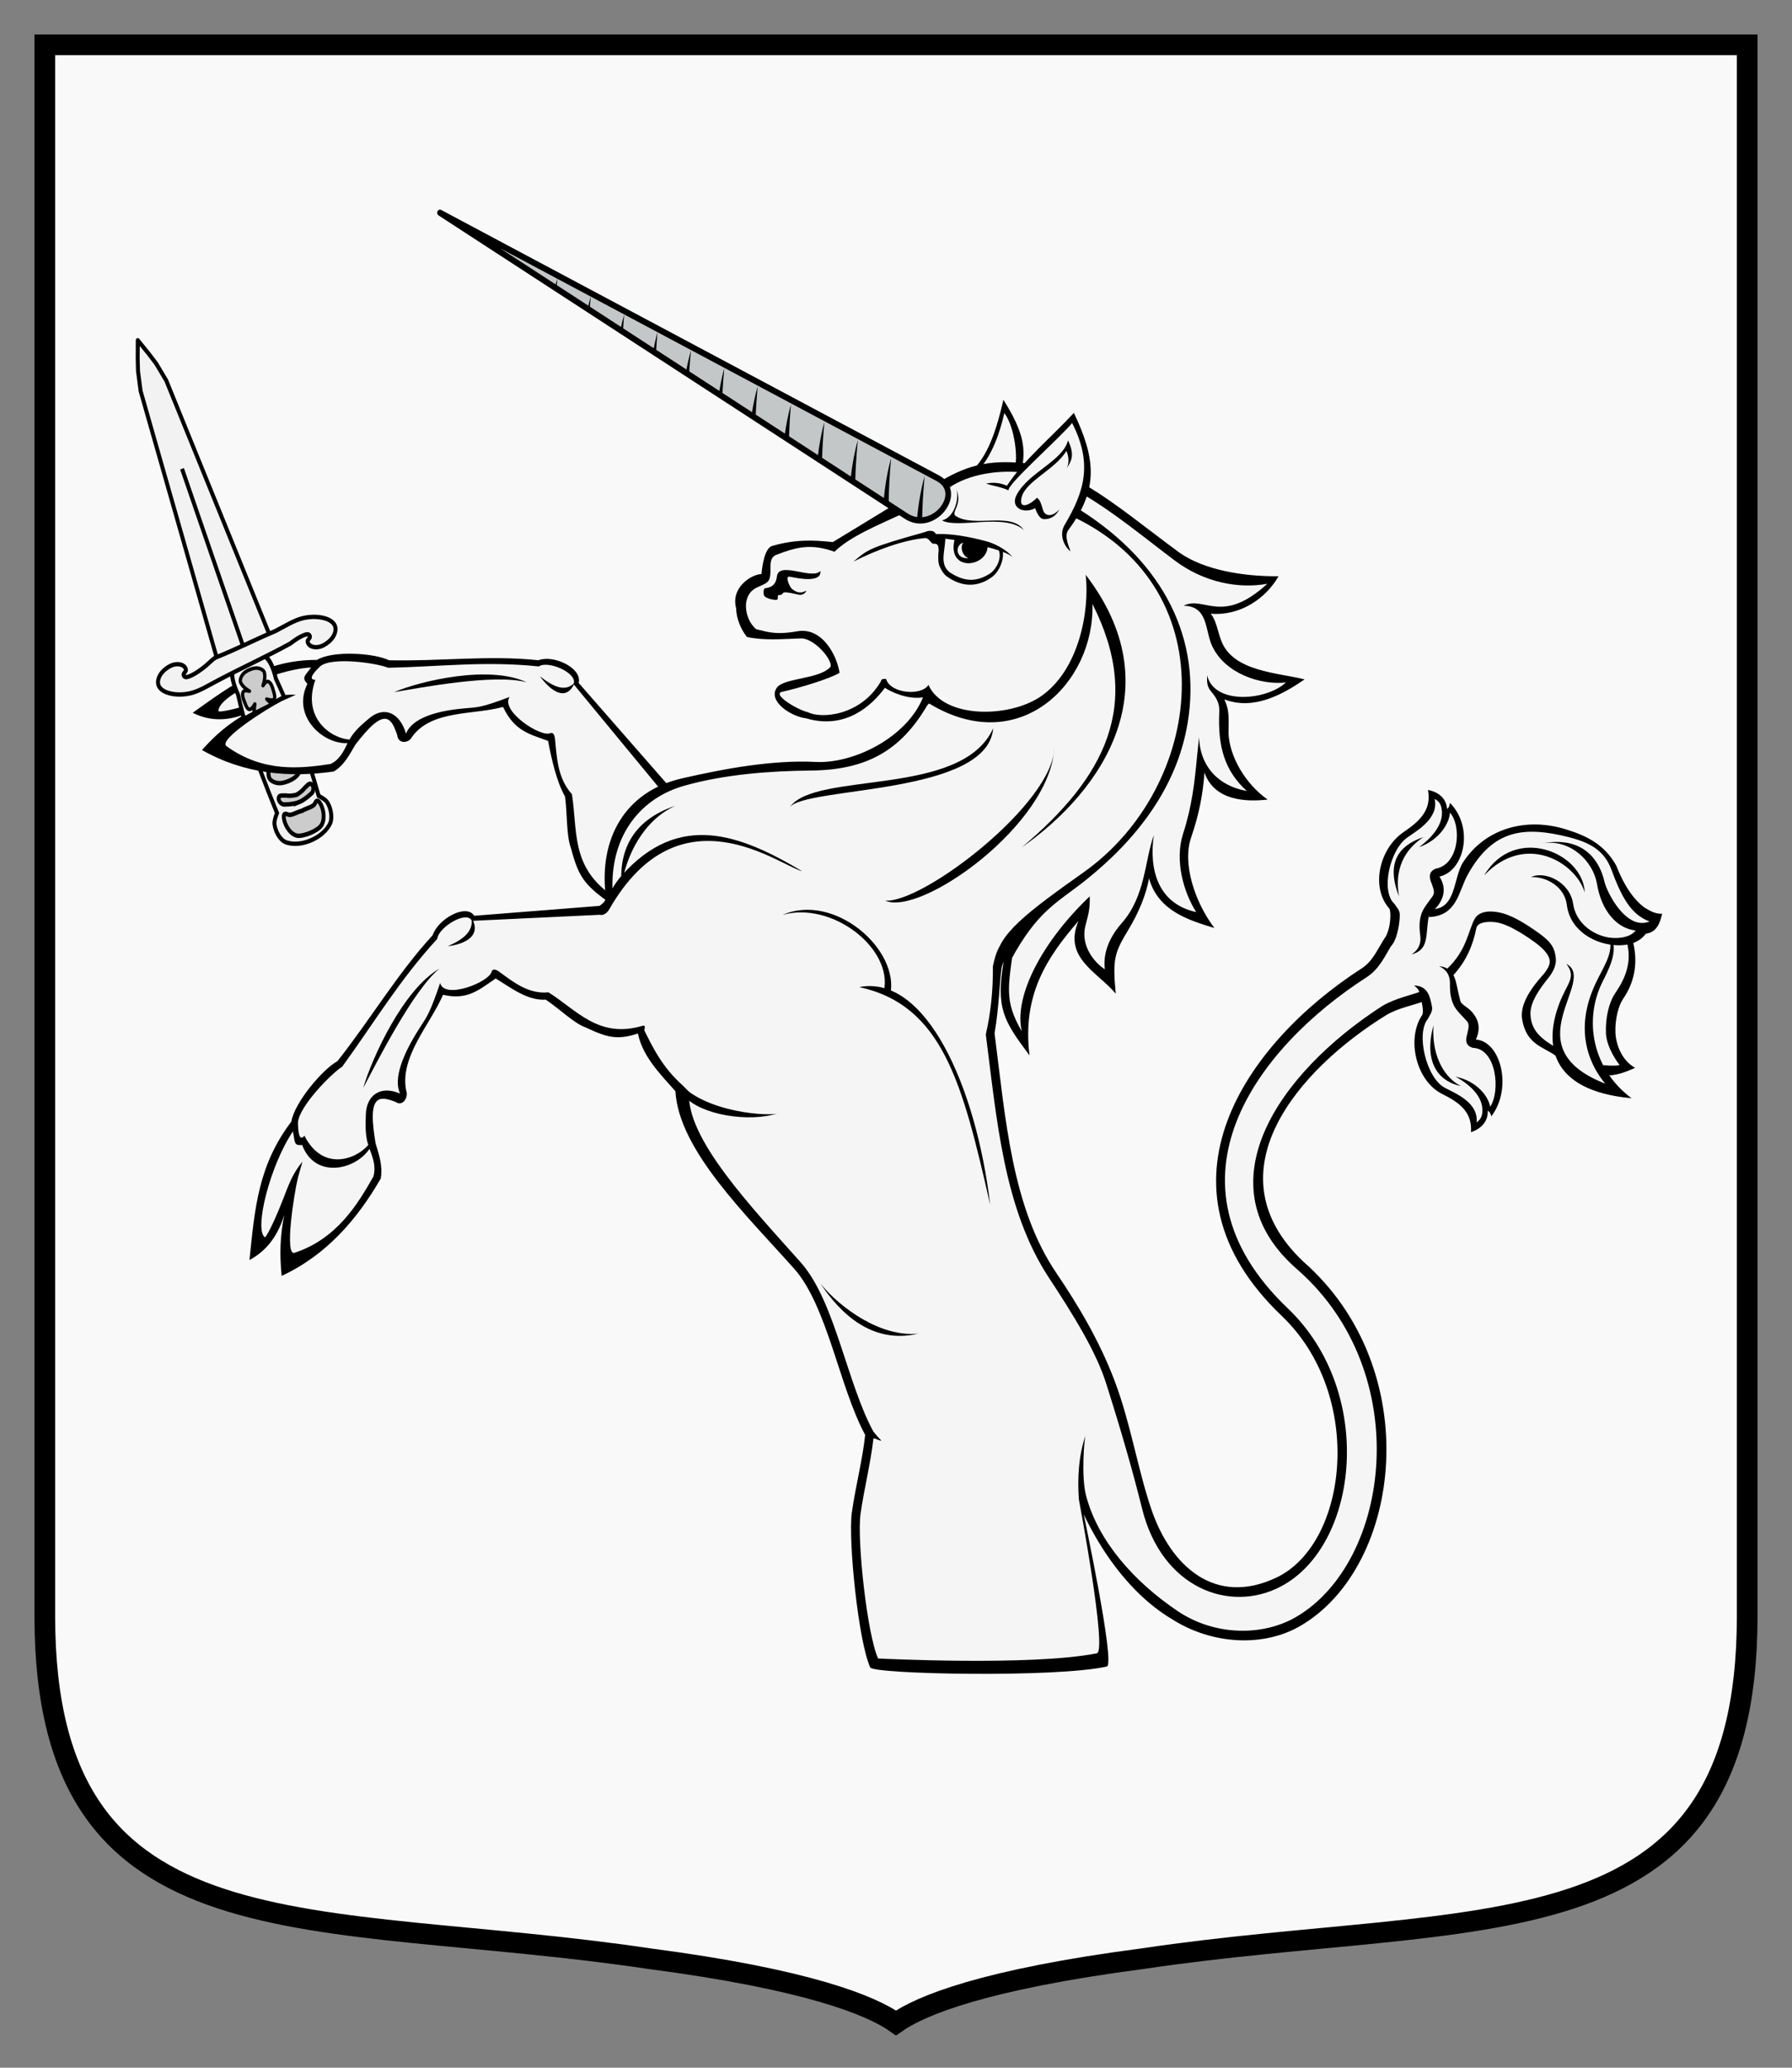 <?xml version="1.0" encoding="UTF-8" standalone="no"?>
<!-- Created with Inkscape (http://www.inkscape.org/) -->

<svg
   xmlns:dc="http://purl.org/dc/elements/1.1/"
   xmlns:cc="http://creativecommons.org/ns#"
   xmlns:rdf="http://www.w3.org/1999/02/22-rdf-syntax-ns#"
   xmlns:svg="http://www.w3.org/2000/svg"
   xmlns="http://www.w3.org/2000/svg"
   xmlns:sodipodi="http://sodipodi.sourceforge.net/DTD/sodipodi-0.dtd"
   xmlns:inkscape="http://www.inkscape.org/namespaces/inkscape"
   version="1.1"
   width="260"
   height="300"
   id="svg2"
   inkscape:version="0.91 r13725"
   sodipodi:docname="Ajtay címer, 1647.svg">
  <rect width="100%" height="100%" fill="#808080" stroke="none"/>
  <sodipodi:namedview
     pagecolor="#ffffff"
     bordercolor="#666666"
     borderopacity="1"
     objecttolerance="10"
     gridtolerance="10"
     guidetolerance="10"
     inkscape:pageopacity="0"
     inkscape:pageshadow="2"
     inkscape:window-width="1366"
     inkscape:window-height="689"
     id="namedview10"
     showgrid="false"
     inkscape:zoom="1.0560198"
     inkscape:cx="14.552955"
     inkscape:cy="156.77411"
     inkscape:window-x="-9"
     inkscape:window-y="-9"
     inkscape:window-maximized="1"
     inkscape:current-layer="svg2" />
  <defs
     id="defs4" />
  <g
     transform="matrix(0.353,0,0,0.353,538.144,278.022)"
     id="g4458"
     style="fill:#f2f2f2;fill-opacity:1" />
  <path
     inkscape:connector-curvature="0"
     style="fill:#f9f9f9;fill-opacity:1;stroke:none"
     id="path3015"
     d="m 253.5,6.5 0,228.108 c -0.08,50.152 -38.942,42.306 -87.676,49.565 C 142.758,287.191 133.6,290.967 130,293.5 126.4,290.967 117.242,287.191 94.176,284.173 45.442,276.914 6.58,284.76 6.5,234.608 l 0,-228.108 247,0 z" />
  <path
     inkscape:connector-curvature="0"
     style="fill:none;stroke:#000000;stroke-width:3;stroke-miterlimit:4;stroke-dasharray:none"
     id="path6129"
     d="m 253.5,6.5 0,228.108 c -0.08,50.152 -38.942,42.306 -87.676,49.565 C 142.758,287.191 133.6,290.967 130,293.5 126.4,290.967 117.242,287.191 94.176,284.173 45.442,276.914 6.58,284.76 6.5,234.608 l 0,-228.108 247,0 z" />
  <g
     id="g4573"
     transform="matrix(1,0,0,1.093,-374.974,-57.018)">
    <path
       d="m 417.397,156.847 c -0.515,0.194 -1.088,0.336 -1.64,0.242 -0.382,-0.066 -0.801,-0.228 -1.053,-0.543 -0.146,-0.183 -0.168,-0.449 -0.189,-0.682 -0.031,-0.353 0.029,-0.706 0.098,-1.049 0.053,-0.264 0.241,-0.766 0.241,-0.766 0,0 -0.54,0.801 -0.93,0.724 -0.632,-0.125 -0.887,-1.049 -1.097,-1.688 -0.15,-0.457 -0.394,-1.096 -0.083,-1.432 0.316,-0.342 1.394,0.04 1.394,0.04 0,0 -0.53,-0.476 -0.797,-0.712 -0.063,-0.056 -0.135,-0.107 -0.209,-0.155 -0.24,-0.095 -0.525,-0.221 -0.628,-0.465 -0.012,-0.028 -0.019,-0.058 -0.027,-0.086 -0.013,-0.026 -0.028,-0.053 -0.037,-0.082 -0.083,-0.249 0.044,-0.527 0.161,-0.755 0.025,-0.088 0.047,-0.175 0.058,-0.262 0.044,-0.353 0.127,-1.06 0.127,-1.06 0,0 -0.557,0.996 -1.02,0.947 -0.456,-0.048 -0.696,-0.688 -0.886,-1.13 -0.265,-0.618 -0.686,-1.48 -0.294,-1.99 0.242,-0.314 1.178,-0.068 1.178,-0.068 0,0 -0.474,-0.254 -0.689,-0.417 -0.279,-0.212 -0.558,-0.438 -0.768,-0.723 -0.139,-0.189 -0.299,-0.403 -0.31,-0.636 -0.019,-0.402 0.188,-0.8 0.431,-1.1 0.352,-0.434 0.876,-0.704 1.392,-0.898 0.515,-0.194 1.088,-0.336 1.64,-0.241 0.382,0.066 0.801,0.228 1.053,0.543 0.146,0.183 0.168,0.449 0.188,0.682 0.031,0.353 -0.029,0.706 -0.098,1.049 -0.053,0.264 -0.241,0.766 -0.241,0.766 0,0 0.537,-0.8 0.927,-0.723 0.632,0.125 0.887,1.049 1.097,1.688 0.15,0.457 0.394,1.096 0.083,1.432 -0.316,0.342 -1.394,-0.04 -1.394,-0.04 0,0 0.533,0.475 0.8,0.711 0.066,0.058 0.14,0.109 0.217,0.159 0.239,0.095 0.516,0.221 0.618,0.463 0.012,0.028 0.019,0.057 0.027,0.086 0.013,0.026 0.028,0.053 0.037,0.082 0.084,0.252 -0.044,0.533 -0.161,0.762 -0.024,0.085 -0.044,0.171 -0.055,0.254 -0.044,0.353 -0.13,1.061 -0.13,1.061 0,0 0.557,-0.996 1.02,-0.947 0.456,0.048 0.696,0.688 0.886,1.13 0.266,0.618 0.686,1.48 0.294,1.99 -0.242,0.314 -1.175,0.067 -1.175,0.067 0,0 0.474,0.254 0.689,0.417 0.279,0.212 0.558,0.438 0.768,0.723 0.139,0.189 0.299,0.403 0.31,0.636 0.019,0.403 -0.188,0.8 -0.431,1.1 -0.352,0.434 -0.876,0.704 -1.392,0.898 z"
       id="path128-9"
       inkscape:connector-curvature="0"
       style="fill:#cccccc;stroke:#000000;stroke-width:0.574;stroke-linejoin:round;stroke-miterlimit:4;stroke-dasharray:none" />
    <path
       inkscape:connector-curvature="0"
       id="path116-1"
       d="m 417.4,164.155 c -0.516,-0.046 -1.085,-0.148 -1.492,-0.501 -0.594,-0.515 -1.014,-1.329 -1.109,-2.118 -0.061,-0.504 0.371,-1.448 0.371,-1.448 0,0 -2.309,-5.131 -3.249,-7.778 -0.939,-2.645 -1.759,-5.334 -2.435,-8.056 -0.676,-1.37 -1.169,-2.736 -0.554,-3.904 0.333,-0.633 0.992,-1.056 1.744,-1.263 7.2e-4,-3.3e-4 9.3e-4,-9.5e-4 0.003,-8.3e-4 0.702,-0.339 1.476,-0.455 2.146,-0.199 1.236,0.473 1.77,1.822 2.17,3.297 1.294,2.489 2.458,5.05 3.504,7.654 1.047,2.607 2.713,7.979 2.713,7.979 0,0 0.95,0.425 1.239,0.844 0.451,0.655 0.675,1.542 0.57,2.32 -0.072,0.532 -0.432,0.985 -0.789,1.357 -0.613,0.64 -1.407,1.101 -2.228,1.41 -0.82,0.308 -1.721,0.483 -2.605,0.406 z"
       style="fill:#f2f2f2;stroke:#000000;stroke-width:0.574;stroke-miterlimit:4;stroke-dasharray:none" />
    <g
       transform="matrix(0.074,0.072,0.066,-0.074,357.572,113.488)"
       id="g130-2"
       style="fill:#cccccc;stroke:#000000;stroke-width:5.686;stroke-linecap:round;stroke-miterlimit:4;stroke-dasharray:none">
      <path
         style="fill:#cccccc;stroke-width:5.686;stroke-miterlimit:4;stroke-dasharray:none"
         d="m 730.51,99.84 c -1.141,-2.296 -2.866,-4.376 -4.362,-6.454 -1.78,-2.472 -3.799,-4.744 -5.916,-6.871 -1.509,-1.516 -2.909,-3.451 -4.779,-4.156 -2.382,-0.898 -5.16,-0.889 -7.188,0.276 -1.327,0.762 -2.758,2.248 -2.616,4.01 0.201,2.507 2.922,4.268 4.646,6.139 1.747,1.896 3.956,3.219 5.733,5.079 2.116,2.214 4.095,4.617 5.839,7.188 0.135,0.199 0.263,0.403 0.389,0.609 0.087,0.225 0.172,0.451 0.248,0.679 0.984,2.947 1.691,5.978 2.165,9 0.398,2.542 0.108,5.1 0.553,7.64 0.44,2.506 0.186,5.737 2.056,7.42 1.316,1.184 3.366,0.949 4.777,0.358 2.157,-0.904 3.852,-3.105 4.585,-5.543 0.575,-1.914 -0.112,-4.202 -0.4,-6.321 -0.404,-2.973 -0.984,-5.958 -1.866,-8.873 -0.893,-2.951 -1.586,-6.169 -3.242,-8.751 -0.177,-0.486 -0.39,-0.969 -0.622,-1.436 z"
         id="path132-9"
         inkscape:connector-curvature="0" />
      <path
         style="fill:#cccccc;stroke-width:5.686;stroke-miterlimit:4;stroke-dasharray:none"
         d="m 763.93,73.76 c -1.923,-2.76 -4.088,-5.593 -6.903,-7.277 -2.856,-1.709 -6.243,-2.417 -9.43,-2.452 -4.99,-0.055 -9.827,1.104 -14.354,3.52 -2.962,1.58 -6.449,4.153 -6.944,6.399 -0.703,3.192 4.667,3.655 6.502,5.992 3.614,4.601 5.289,10.531 8.559,15.398 0.15,0.223 0.384,0.385 0.503,0.626 0.119,0.241 0.106,0.526 0.192,0.78 1.881,5.554 5.576,10.486 7.04,16.15 0.742,2.877 -2.152,7.425 0.812,8.805 2.085,0.971 6.247,-0.236 9.301,-1.63 4.668,-2.13 8.526,-5.269 11.513,-9.267 1.908,-2.553 3.402,-5.674 3.778,-8.981 0.371,-3.26 -0.565,-6.7 -1.59,-9.903 -2.054,-6.417 -5.125,-12.63 -8.976,-18.16 z"
         id="path134-3"
         inkscape:connector-curvature="0" />
    </g>
    <path
       d="m 416.808,155.854 c -0.515,0.194 -1.088,0.336 -1.64,0.242 -0.382,-0.066 -0.801,-0.228 -1.053,-0.543 -0.146,-0.183 -0.168,-0.449 -0.189,-0.682 -0.031,-0.353 0.029,-0.706 0.098,-1.049 0.053,-0.264 0.241,-0.766 0.241,-0.766 0,0 -0.54,0.801 -0.93,0.724 -0.632,-0.125 -0.887,-1.049 -1.097,-1.688 -0.15,-0.457 -0.394,-1.096 -0.083,-1.432 0.316,-0.342 1.394,0.04 1.394,0.04 0,0 -0.53,-0.476 -0.797,-0.712 -0.063,-0.056 -0.135,-0.107 -0.209,-0.155 -0.24,-0.095 -0.525,-0.221 -0.628,-0.465 -0.012,-0.028 -0.019,-0.058 -0.027,-0.086 -0.013,-0.026 -0.028,-0.053 -0.037,-0.082 -0.083,-0.249 0.044,-0.527 0.161,-0.755 0.025,-0.088 0.047,-0.175 0.058,-0.262 0.044,-0.353 0.127,-1.06 0.127,-1.06 0,0 -0.557,0.996 -1.02,0.947 -0.456,-0.048 -0.696,-0.688 -0.886,-1.13 -0.265,-0.618 -0.686,-1.48 -0.294,-1.99 0.242,-0.314 1.178,-0.068 1.178,-0.068 0,0 -0.474,-0.254 -0.689,-0.417 -0.279,-0.212 -0.558,-0.438 -0.768,-0.723 -0.139,-0.189 -0.299,-0.403 -0.31,-0.636 -0.019,-0.402 0.188,-0.8 0.431,-1.1 0.352,-0.434 0.876,-0.704 1.392,-0.898 0.515,-0.194 1.088,-0.336 1.64,-0.241 0.382,0.066 0.801,0.228 1.053,0.543 0.146,0.183 0.168,0.449 0.188,0.682 0.031,0.353 -0.029,0.706 -0.098,1.049 -0.053,0.264 -0.241,0.766 -0.241,0.766 0,0 0.537,-0.8 0.927,-0.723 0.632,0.125 0.887,1.049 1.097,1.688 0.15,0.457 0.394,1.096 0.083,1.432 -0.316,0.342 -1.394,-0.04 -1.394,-0.04 0,0 0.533,0.475 0.8,0.711 0.066,0.058 0.14,0.109 0.217,0.159 0.239,0.095 0.516,0.221 0.618,0.463 0.012,0.028 0.019,0.057 0.027,0.086 0.013,0.026 0.028,0.053 0.037,0.082 0.084,0.252 -0.044,0.533 -0.161,0.762 -0.024,0.085 -0.044,0.171 -0.055,0.254 -0.044,0.353 -0.13,1.061 -0.13,1.061 0,0 0.557,-0.996 1.02,-0.947 0.456,0.048 0.696,0.688 0.886,1.13 0.266,0.618 0.686,1.48 0.294,1.99 -0.242,0.314 -1.175,0.067 -1.175,0.067 0,0 0.474,0.254 0.689,0.417 0.279,0.212 0.558,0.438 0.768,0.723 0.139,0.189 0.299,0.403 0.31,0.636 0.019,0.403 -0.188,0.8 -0.431,1.1 -0.352,0.434 -0.876,0.704 -1.392,0.898 z"
       id="path128-9-9"
       inkscape:connector-curvature="0"
       style="fill:#cccccc;stroke:#000000;stroke-width:0.574;stroke-linejoin:round;stroke-miterlimit:4;stroke-dasharray:none" />
    <g
       transform="matrix(1.056,0,0,1.056,-10.288,54.415)"
       id="g3455">
      <path
         style="fill:#f5f5f5"
         inkscape:connector-curvature="0"
         id="path1466"
         d="m 436.786,30.848 50.788,30.232 c 0.253,0.15 0.338,0.475 0.188,0.729 -0.047,0.082 -0.119,0.15 -0.201,0.195 l -8.056,4.473 c -0.096,0.053 -0.206,0.077 -0.315,0.065 -2.649,-0.265 -5.005,-0.368 -8.133,0.451 -0.092,0.024 -0.212,0.134 -0.35,0.34 -0.138,0.207 -0.27,0.489 -0.373,0.824 -0.207,0.673 -0.317,1.488 -0.359,1.938 -0.025,0.271 -0.249,0.478 -0.521,0.482 -0.487,0.011 -1.496,0.381 -2.189,1.026 -0.694,0.645 -1.109,1.454 -0.781,2.558 0.014,0.049 0.021,0.1 0.022,0.151 0.013,1.14 0.648,2.386 1.265,3.128 2.274,0.406 4.668,0.208 7.067,0.135 1.31,-0.039 2.556,0.876 3.464,1.815 0.453,0.47 0.811,0.955 1.024,1.419 0.106,0.233 0.174,0.461 0.169,0.724 -0.004,0.247 -0.15,0.545 -0.391,0.713 -1.036,0.872 -2.656,1.168 -4.138,1.456 -0.751,0.146 -1.477,0.274 -2.029,0.444 -0.552,0.17 -0.898,0.403 -0.993,0.536 -0.206,0.292 -0.207,0.478 -0.095,0.762 0.112,0.284 0.392,0.637 0.797,0.954 0.811,0.634 2.081,1.134 2.991,1.235 0.028,0.006 0.054,0.016 0.08,0.026 0.567,0.153 1.094,0.235 1.619,0.29 l 3.032,-0.173 c 2.606,-0.622 4.482,-2.381 5.625,-3.796 0.167,-0.209 0.463,-0.263 0.693,-0.124 0.686,0.428 2.982,1.425 4.881,1.157 0.112,-0.021 0.229,-0.004 0.331,0.046 0.246,0.137 0.344,0.443 0.222,0.697 -1.162,2.653 -3.626,4.806 -6.457,6.283 -2.831,1.478 -6.016,2.269 -8.776,2.142 l -11.199,0.764 c -2.41,0.366 -4.778,0.826 -7.06,1.306 -0.734,0.154 -1.425,0.323 -2.067,0.547 -0.189,0.072 -0.406,0.03 -0.554,-0.111 l -12.059,-12.603 c -0.143,-0.137 -0.197,-0.346 -0.14,-0.535 0.058,-0.202 0.052,-0.36 -0.069,-0.584 -0.121,-0.226 -0.351,-0.493 -0.666,-0.725 -0.633,-0.465 -1.604,-0.856 -2.512,-0.981 -0.608,-0.084 -1.177,-0.032 -1.616,0.111 -0.069,0.018 -0.14,0.021 -0.21,0.011 -6.749,-0.654 -13.548,0.148 -20.492,-0.01 -0.069,-0.002 -0.135,-0.018 -0.198,-0.046 -0.877,-0.393 -2.81,-0.72 -4.707,-0.762 -1.899,-0.042 -3.816,0.223 -4.691,0.715 -0.078,0.047 -0.166,0.075 -0.258,0.078 -6.58,-0.017 -10.841,2.702 -15.871,5.99 2.068,0.652 4.069,0.427 6,-0.32 0.274,-0.122 0.593,0.003 0.714,0.276 0.121,0.273 -0.003,0.593 -0.276,0.714 -2.081,1.07 -3.726,2.347 -5.387,3.97 5.537,2.653 11.264,3.075 16.933,2.357 1.244,-0.708 1.964,-2.032 2.703,-3.176 0.013,-0.023 0.031,-0.045 0.049,-0.066 0.88,-1.024 1.733,-1.964 2.595,-2.624 0.547,-0.419 1.024,-0.677 1.498,-0.766 0.473,-0.089 0.945,0.042 1.29,0.283 0.688,0.484 0.974,1.294 1.275,2.073 0.014,0.049 0.021,0.1 0.022,0.151 0.018,0.19 0.067,0.242 0.122,0.289 0.054,0.046 0.141,0.093 0.262,0.095 0.241,0.004 0.548,-0.191 0.637,-0.366 0.017,-0.031 0.038,-0.06 0.062,-0.087 1.475,-1.87 3.743,-2.567 6.078,-2.962 2.334,-0.394 4.798,-0.49 6.725,-0.984 0.239,-0.059 0.487,0.055 0.6,0.273 0.755,1.44 1.551,2.194 2.49,2.732 0.938,0.537 2.047,0.841 3.386,1.289 0.174,0.062 0.306,0.208 0.346,0.39 0.482,2.377 1.229,5.168 2.27,6.836 0.042,0.059 0.073,0.127 0.089,0.198 0.339,2.459 0.209,4.967 0.757,6.357 l 0.005,0.037 c 0.958,3.233 1.478,4.152 4.514,6.187 0.204,0.134 0.289,0.393 0.208,0.623 -0.168,0.467 -0.537,0.771 -0.988,1.073 -0.078,0.048 -0.166,0.073 -0.257,0.076 l -17.21,1.239 c -0.196,0.019 -0.388,-0.068 -0.497,-0.231 -0.118,-0.172 -0.255,-0.259 -0.508,-0.308 -0.253,-0.049 -0.588,-0.045 -0.973,0.053 -0.768,0.194 -1.696,0.701 -2.371,1.322 -0.455,0.417 -0.769,0.844 -0.939,1.277 -0.022,0.069 -0.059,0.134 -0.106,0.189 -4.803,4.786 -8.524,10.564 -13.07,15.816 -0.044,0.049 -0.094,0.09 -0.153,0.12 -0.862,0.425 -2.355,1.687 -3.596,3.121 -1.242,1.434 -2.254,3.086 -2.434,4.075 -0.016,0.092 -0.056,0.177 -0.116,0.249 -4.208,5.067 -4.856,10.055 -5.528,16.033 1.844,-1.178 2.987,-2.847 3.644,-4.818 0.097,-0.277 0.401,-0.422 0.677,-0.324 0.252,0.088 0.401,0.349 0.347,0.61 -0.501,2.288 -0.576,4.375 -0.386,6.683 5.565,-2.574 9.534,-6.719 12.589,-11.537 0.251,-1.415 -0.295,-2.821 -0.705,-4.119 -0.005,-0.025 -0.008,-0.049 -0.009,-0.075 -0.228,-1.327 -0.423,-2.557 -0.383,-3.648 0.025,-0.689 0.109,-1.224 0.342,-1.646 0.233,-0.423 0.639,-0.717 1.045,-0.831 0.812,-0.225 1.621,0.077 2.414,0.341 0.043,0.014 0.085,0.034 0.124,0.058 0.159,0.107 0.249,0.119 0.322,0.106 0.072,-0.012 0.131,-0.058 0.209,-0.148 0.157,-0.182 0.238,-0.535 0.16,-0.715 -0.013,-0.03 -0.025,-0.059 -0.033,-0.091 -0.502,-2.328 0.404,-4.547 1.587,-6.597 1.183,-2.051 2.672,-3.981 3.518,-5.781 0.102,-0.224 0.346,-0.347 0.59,-0.3 1.591,0.335 2.663,0.187 3.675,-0.195 1.012,-0.383 1.972,-1.021 3.17,-1.77 0.164,-0.112 0.379,-0.121 0.552,-0.025 2.168,1.212 4.333,2.742 6.58,2.607 0.11,-0.011 0.221,0.013 0.317,0.069 2.108,1.302 3.94,2.979 5.366,3.445 l 0.02,0.015 c 2.856,1.218 4.008,1.551 6.848,0.706 0.28,-0.085 0.579,0.073 0.664,0.354 0.004,0.014 0.008,0.028 0.012,0.041 0.603,2.746 3.015,4.928 5.003,7.014 0.089,0.091 0.141,0.216 0.148,0.344 0.186,2.972 1.911,6.175 4.368,9.38 2.373,3.097 5.426,6.178 8.361,9.114 l 0.422,0.591 c 1.076,1.077 2.186,2.183 3.176,3.203 1.571,1.617 2.416,4.093 3.474,6.769 l 0.858,0.399 4.695,11.891 0.939,1.895 -0.942,4.637 -1.288,8.618 -0.538,2.159 c 0.175,1.51 2.938,11.884 3.676,13.349 0.032,0.05 9.785,0.586 18.609,0.291 4.485,-0.15 9.503,0.115 11.955,-1.22 2.242,-1.22 -2.107,-17.54 -2.107,-17.54 1.404,3.637 7.391,9.519 12.3,12.574 5.466,3.126 12.045,3.463 17.099,0.769 1.379,-0.735 2.632,-1.776 3.793,-2.819 l 4.984,-6.56 c 5.101,-10.747 3.982,-26.382 -8.096,-36.061 -12.878,-11.178 -0.73,-24.139 11.486,-31.016 1.552,-0.813 3.299,-1.127 4.769,-1.59 0.07,0.289 0.134,0.572 0.165,0.82 0.056,0.441 -0.026,0.772 -0.004,0.73 -2.293,3.006 -0.913,8.376 2.675,10 2.478,1.123 4.151,2.344 3.96,4.813 1.351,-0.411 2.374,-1.309 2.315,-2.697 0.267,0.12 0.398,0.376 0.488,0.696 2.941,-3.551 1.3,-9.413 -2.137,-9.641 0.74,-1.452 0.305,-2.516 -0.39,-3.321 -0.665,-0.77 -1.572,-1.01 -1.734,-1.543 -0.408,-1.337 -0.52,-2.462 -0.974,-3.248 1.867,-1.868 2.743,-3.893 3.187,-5.921 0.167,-0.76 1.818,-0.909 2.97,-0.682 1.152,0.227 2.801,0.995 5.043,2.478 1.536,1.016 1.993,1.767 2.057,2.28 0.065,0.513 -0.25,1.066 -0.834,1.721 -1.481,1.495 -3.323,3.702 -2.955,5.692 0.581,3.16 2.814,3.424 4.575,4.566 1.001,2.67 3.996,4.819 10.456,5.358 -1.242,-0.851 -2.253,-1.83 -3.05,-2.877 1.277,-0.084 2.284,-0.433 3.526,-0.942 -1.78,-0.902 -2.614,-2.841 -2.695,-4.449 -0.064,-1.629 0.399,-3.364 1.062,-4.252 1.472,-1.969 2.078,-4.32 1.391,-7.008 0.686,-0.238 1.282,-0.628 1.723,-1.166 1.49,-0.164 1.947,-1.345 2.233,-2.49 -1.017,0.028 -1.741,-0.407 -2.489,-0.832 -1.097,-0.752 -2.545,-2.264 -3.812,-5.237 -0.631,-1.043 -1.38,-1.84 -2.22,-2.468 -1.4,-1.049 -3.041,-1.631 -4.717,-2.103 -5.468,-1.544 -11.055,-0.103 -14.097,4.161 -1.305,1.828 -0.952,5.572 -3.888,5.874 0.229,-0.208 0.452,-0.449 0.655,-0.753 0.587,-0.886 0.894,-1.972 -0.025,-3.319 3.382,-0.659 4.817,-6.113 1.451,-9.266 -0.049,0.329 -0.136,0.596 -0.386,0.75 -0.116,-1.384 -1.253,-2.145 -2.648,-2.381 0.501,2.427 -0.991,3.84 -3.308,5.266 -3.354,2.066 -4.617,6.997 -1.962,9.69 -0.027,-0.038 0.108,0.267 0.109,0.713 8.4e-4,0.445 -0.036,1.009 -0.153,1.521 -0.117,0.514 -0.316,0.972 -0.481,1.246 -0.047,0.08 -0.059,0.119 -0.091,0.166 l -0.02,-0.015 c -1.075,1.54 -1.662,2.953 -3.215,3.868 -15.682,9.241 -29.799,27.24 -10.98,43.652 7.705,6.72 9.43,17.469 6.539,25.02 -0.921,3.549 -2.891,5.492 -5.127,7.132 -0.621,0.438 -1.284,0.807 -1.984,1.108 -8.428,3.643 -15.12,-1.564 -17.777,-8.673 -1.858,-4.973 -2.883,-10.875 -5.046,-16.111 -2.196,-5.314 -5.222,-9.823 -8.052,-13.657 -4.953,-6.71 -6.505,-14.877 -7.702,-23.615 l -0.028,-0.922 c -0.262,-1.908 -0.527,-3.814 -0.795,-5.717 -0.012,-0.057 -0.014,-0.115 -0.007,-0.171 0.609,-3.262 0.674,-6.229 0.961,-8.193 l 0.015,-0.02 c 0.104,-0.469 0.222,-0.659 0.304,-0.91 0.072,-0.286 0.364,-0.462 0.653,-0.388 0.286,0.073 0.46,0.364 0.387,0.65 -0.52,2.883 -0.527,4.615 -0.002,6.166 0.398,1.182 1.259,2.409 2.393,3.86 -0.319,-6.741 2.853,-11.232 6.945,-15.558 0.201,-0.214 0.539,-0.224 0.751,-0.023 0.163,0.154 0.211,0.396 0.121,0.601 -0.503,1.077 -0.56,1.933 -0.399,2.673 0.16,0.741 0.573,1.411 1.158,2.051 0.9,0.991 2.128,1.919 3.27,2.938 -0.106,-1.43 -0.133,-2.548 0.087,-3.47 0.285,-1.202 0.894,-2.192 1.878,-3.686 1.282,-1.953 2.33,-4.187 2.709,-6.173 0.033,-0.293 0.296,-0.502 0.589,-0.469 0.224,0.026 0.407,0.188 0.459,0.405 0.591,1.93 1.865,3.128 3.452,4.006 1.155,0.641 2.451,1.069 3.735,1.449 -2.269,-3.292 -3.606,-7.469 -2.408,-10.639 1.107,-2.936 1.563,-5.444 1.758,-8.007 -0.029,-0.292 0.184,-0.555 0.477,-0.584 0.272,-0.027 0.52,0.157 0.575,0.424 0.623,1.632 1.888,2.451 3.429,2.858 1.082,0.285 2.246,0.296 3.344,0.259 -2.633,-2.152 -4.36,-5.146 -4.476,-7.827 -0.009,-0.006 -0.014,-0.01 -0.02,-0.015 -0.015,-0.983 0.102,-1.871 -0.065,-2.814 -0.066,-0.372 -0.209,-0.798 -0.418,-1.241 -0.122,-0.267 -0.005,-0.582 0.264,-0.705 0.117,-0.053 0.25,-0.063 0.375,-0.026 3.289,1.16 6.548,-0.16 9.314,-1.747 -1.584,-0.281 -3.394,-0.525 -5.146,-1.019 -2.27,-0.639 -4.385,-1.711 -5.277,-3.882 -0.567,-1.38 -0.662,-2.421 -1.347,-3.29 -0.182,-0.232 -0.139,-0.566 0.091,-0.749 0.105,-0.082 0.24,-0.121 0.373,-0.111 3.352,0.263 6.335,-1.401 8.139,-3.68 -4.712,-0.084 -9.564,-0.925 -12.788,-3.007 -4.305,-2.889 -8.484,-6.023 -12.382,-8.177 -0.212,-0.115 -0.322,-0.358 -0.264,-0.593 0.571,-2.506 -0.118,-5.073 -1.745,-8.347 -2.047,1.976 -4.303,3.87 -6.219,5.824 -0.117,0.112 -0.278,0.164 -0.439,0.142 -0.073,-0.007 -0.157,-0.009 -0.251,-0.018 -0.29,-0.031 -0.501,-0.291 -0.473,-0.582 0.247,-1.845 0.034,-3.508 -1.974,-6.652 -0.931,3.365 -1.954,5.753 -3.425,7.376 -0.076,0.08 -0.175,0.136 -0.284,0.16 -1.553,0.355 -3.051,0.926 -4.716,1.833 -0.182,0.107 -0.408,0.096 -0.579,-0.028 -0.134,-0.096 -0.26,-0.164 -0.422,-0.242 l -56.634,-27.632 z m 127.275,69.168 c 0.054,0.058 0.112,0.12 0.162,0.186 -0.069,0.01 -0.13,0.014 -0.204,0.049 0.012,-0.079 0.037,-0.163 0.042,-0.235 z m 5.485,36.898 c 0.028,0.011 0.053,0.018 0.083,0.025 l -0.049,0.066 c -0.005,-0.027 -0.026,-0.06 -0.033,-0.091 z m -1.851,1.97 c 0.023,0.014 0.057,0.016 0.082,0.027 -0.025,0.017 -0.047,0.033 -0.071,0.05 5.3e-4,-0.026 -0.013,-0.052 -0.011,-0.077 z"
         sodipodi:nodetypes="cccccccccccccccccccccccccccccccccccccccccccccccccccccccccccccccccccccccccccccccccccccccccccccccccccccccccccccccccccccccccccccccccccccccccccssccccccccccccccccccccccccccccccccccccccccccccccccccccccccccccccccccccccccccccccccccccccccccccccccccccccccccccccccccccccccccccccccccccc" />
      <path
         inkscape:connector-curvature="0"
         id="path1468"
         d="m 440.636,80.74 c -0.665,-0.092 -1.297,-0.053 -1.841,0.125 -6.824,-0.661 -13.635,0.16 -20.527,6.9e-4 -2.048,-0.918 -7.751,-1.241 -9.89,-0.042 -7.145,-0.017 -11.616,3.085 -17.071,6.646 2.581,1.181 5.084,0.973 7.424,0.069 -2.384,1.225 -4.244,2.648 -6.147,4.612 5.917,3.067 12.08,3.479 18.106,2.701 1.466,-0.792 2.236,-2.247 2.969,-3.382 0.876,-1.018 1.713,-1.954 2.511,-2.566 2.027,-1.553 2.644,-0.181 3.239,1.359 0.118,1.206 1.626,1.034 2.032,0.234 2.698,-3.42 8.481,-2.732 12.503,-3.762 1.587,3.022 3.546,3.386 6.193,4.269 0.488,2.4 1.214,5.213 2.33,7.002 0.33,2.382 0.172,4.86 0.801,6.458 1.006,3.397 1.665,4.51 5.078,6.738 l 0.155,-1.053 c -5.227,-3.525 -4.313,-8.029 -5.092,-12.45 -1.961,-1.971 -2.073,-4.604 -2.319,-6.913 -0.056,-0.531 -0.268,-0.913 -0.669,-0.749 -1.315,0.535 -6.861,-2.797 -5.577,-4.557 -3.857,1.34 -4.328,1.291 -6.206,1.437 -3.919,0.304 -7.194,1.242 -8.023,3.178 -0.853,-2.686 -3.051,-3.495 -5.055,-1.931 -0.896,0.699 -2.017,1.515 -2.709,2.673 -2.535,-0.149 -6.573,-2.712 -4.687,-7.508 -1.216,-0.012 0.103,-1.215 0.702,-1.732 1.724,-1.199 7.803,-0.359 9.298,0.214 7.162,-0.14 13.278,-0.871 20.707,-0.168 1.233,-0.802 5.405,0.839 4.762,2.223 l 12.148,13.471 1.121,-0.476 -12.565,-13.145 c 0.397,-1.375 -1.709,-2.702 -3.703,-2.976 z m -33.065,1.033 c -0.865,1.117 -1.335,1.222 -0.506,2.063 -2.188,4.069 2.174,7.63 5.52,7.444 -0.557,1.09 -1.163,2.147 -2.348,2.628 -4.002,0.542 -9.196,1.143 -14.302,-2.253 -1.145,-0.82 5.553,-4.704 7.619,-5.662 l 1.916,-0.783 c -2.012,-0.12 -3.562,0.423 -5.316,0.944 -3.401,1.009 -5.254,1.254 -5.294,1.124 -0.221,-1.772 7.424,-5.215 12.711,-5.506 z" />
      <path
         inkscape:connector-curvature="0"
         id="path1470"
         d="m 502.692,48.124 c -1.212,4.917 -2.541,7.512 -4.692,9.272 l 1.067,-0.222 c 2.153,-2.023 3.212,-5.199 3.756,-7.386 1.488,1.828 1.893,5.92 1.413,6.846 l 1.021,0.149 c 0.42,-2.41 0.418,-4.343 -2.566,-8.659 z" />
      <path
         inkscape:connector-curvature="0"
         id="path1472"
         d="m 506.202,56.156 c -4.918,-0.521 -8.093,-0.013 -12.096,2.178 l 1.084,0.864 c 2.879,-1.813 6.925,-2.214 9.799,-1.968 z m 7.665,2.637 -0.245,1.209 c 4.275,2.281 8.422,5.442 12.605,8.322 4.099,2.821 8.889,3.574 12.73,2.929 -6.328,5.282 -8.668,1.425 -11.513,2.763 3.404,0.032 2.935,3.061 3.905,5.007 1.764,3.538 6.724,4.993 10.16,4.635 -2.606,2.255 -9.839,2.891 -10.827,-0.904 7.1e-4,0.634 -0.101,1.342 0.529,2.011 1.003,1.064 1.183,1.769 1.142,2.603 -0.209,4.274 0.693,7.379 3.787,9.932 -3.821,-0.611 -6.43,-3.011 -6.564,-6.775 l -0.258,2.29 c -0.354,3.374 -0.692,6.337 -1.943,9.884 -1.175,3.328 0.075,7.35 1.816,9.825 -5.418,-1.086 -6.48,-5.537 -5.831,-9.673 -1.283,3.317 -1.149,7.674 -4.406,11.054 -1.117,1.16 -2.667,3.243 -2.323,5.804 -1.019,-0.56 -3.443,-2.685 -2.66,-5.496 0.452,-1.62 0.609,-2.002 0.587,-3.671 -6.503,5.658 -10.475,12.548 -9.338,16.964 -2.478,-3.854 -1.819,-5.729 -1.134,-10.608 l 0.068,-0.485 -0.467,-0.152 c -0.31,-0.108 -0.67,-0.06 -0.956,0.1 -0.285,0.158 -0.487,0.377 -0.66,0.656 -0.343,0.558 -0.601,1.334 -0.821,2.323 0.032,3.165 -0.328,6.009 -0.973,8.557 1.515,10.745 2.458,21.944 8.677,30.601 3.291,4.578 6.561,9.368 7.91,13.434 1.919,5.522 3.569,10.727 4.893,15.603 2.7,9.948 12.016,13.172 19.08,9.75 10.733,-5.198 12.996,-24.427 0.93,-34.951 -18.256,-15.923 -4.125,-32.808 10.77,-41.584 1.921,-1.131 2.634,-2.846 3.613,-4.247 l -1.05,-0.74 c -1.076,1.54 -1.659,2.945 -3.212,3.859 -15.682,9.239 -29.773,27.241 -10.955,43.655 11.43,9.969 9.157,28.625 -0.75,32.909 -8.429,3.643 -14.497,-1.463 -17.152,-8.569 -1.859,-4.974 -2.864,-10.862 -5.026,-16.098 -2.196,-5.315 -5.235,-9.835 -8.065,-13.668 -6.103,-8.267 -6.945,-19.332 -8.461,-30.089 0.618,-3.31 0.677,-6.285 0.955,-8.181 0.091,-0.412 0.189,-0.544 0.29,-0.848 -1.052,5.835 -0.088,7.356 3.557,11.802 -1.01,-7.581 2.314,-12.229 6.727,-16.894 -2.162,4.639 2.67,6.433 5.121,9.138 -0.456,-4.454 -0.169,-5.14 1.789,-8.119 1.313,-1.996 2.386,-4.286 2.785,-6.375 1.273,4.159 5.619,5.291 8.985,6.241 -2.727,-3.298 -4.433,-8.128 -3.197,-11.394 1.124,-2.983 1.628,-5.548 1.826,-8.151 1.385,3.616 5.836,3.691 8.683,3.398 -3.165,-2.047 -5.25,-5.501 -5.372,-8.322 -0.014,-0.93 0.096,-1.853 -0.087,-2.887 -0.08,-0.444 -0.258,-0.917 -0.481,-1.386 4.031,1.422 8.009,-0.628 11.022,-2.511 -3.671,-0.849 -9.858,-0.969 -11.459,-4.869 -0.535,-1.304 -0.63,-2.39 -1.422,-3.391 3.952,0.308 7.518,-1.85 9.298,-4.706 -4.98,0.039 -10.291,-0.822 -13.603,-2.96 -4.515,-3.027 -8.903,-6.369 -13.03,-8.552 z m -26.557,2.732 -8.054,4.489 c -2.669,-0.266 -5.124,-0.358 -8.326,0.48 -1.053,0.275 -1.389,2.595 -1.477,3.537 -1.378,0.029 -4.255,1.692 -3.478,4.303 0.017,1.388 0.759,2.798 1.494,3.611 2.429,0.474 4.931,0.25 7.373,0.176 2.036,-0.062 4.827,3.205 3.966,3.701 -1.675,1.461 -6.384,1.265 -7.278,2.538 -1.187,1.689 1.984,3.58 4.06,3.809 5.442,1.46 9.025,-1.618 10.821,-3.84 0.802,0.5 3.113,1.505 5.232,1.205 -2.184,4.989 -9.463,8.359 -14.734,8.115 -5.912,-0.275 -12.518,0.836 -18.399,2.072 -7.889,1.657 -11.37,7.661 -10.465,14.659 0.081,0.663 -0.172,0.915 -0.831,1.354 l 0.172,1.177 c 0.598,-0.114 0.867,-0.281 1.184,-0.786 9.647,-15.368 23.333,-5.465 26.467,-4.742 -8.54,-4.654 -16.946,-7.572 -24.836,0.593 -0.533,0.553 -0.889,1.063 -1.224,1.567 -0.172,-6.926 4.088,-11.397 9.815,-12.889 5.618,-1.462 11.917,-1.877 17.402,-1.922 7.641,-0.063 12.356,-2.456 16.039,-8.201 0.34,-0.405 0.919,-0.579 1.083,-0.864 0.207,-0.36 -0.031,-0.18 -0.494,-0.16 l 0.007,-0.174 -0.247,-0.372 c 0.092,-0.277 -0.063,-0.416 -0.178,-1.002 -0.994,1.449 -5.269,1.079 -5.824,-0.74 -0.099,0.01 -0.697,-0.094 -0.698,0.268 -2.805,4.446 -8.339,4.737 -10.016,3.916 -1.477,-0.287 -5.019,-2.275 -3.579,-2.569 2.386,-0.489 6.549,-1.632 7.892,-2.385 -0.307,-2.025 -2.292,-5.797 -5.825,-5.221 -3.188,0.521 -4.357,-0.027 -5.628,-0.261 -1.198,-0.936 -1.6,-2.558 -1.314,-3.634 0.518,-1.951 2.5,-1.624 3.062,-2.543 0.543,-0.953 -0.292,-2.71 0.993,-3.166 2.673,-0.948 4.752,-1.48 8.016,-0.396 2.133,-1.912 5.919,-3.323 9.118,-4.684 l -1.289,-1.021 z m 92.635,40.589 c -5.469,-1.543 -11.044,-0.121 -14.088,4.142 -1.41,1.976 -0.884,6.194 -4.663,5.882 l -0.058,1.014 c 3.917,-0.147 4.065,-3.198 5.36,-5.34 3.478,-5.764 7.875,-6.075 13.776,-4.73 3.01,0.687 5.005,1.671 6.004,4.209 1.26,3.193 2.401,4.769 3.713,5.672 0.591,0.407 1.08,0.596 1.489,0.74 -3.189,1.195 -5.855,-3.612 -6.212,-5.036 -0.624,-2.491 -2.753,-5.739 -8.487,-4.794 3.914,-0.562 6.969,2.359 7.463,5.084 0.615,3.404 2.726,5.627 5.309,5.878 -0.765,0.991 -2.878,1.104 -4.201,0.789 -2.035,-0.484 -4.011,-1.902 -4.376,-4.135 -0.451,-2.774 -3.88,-4.183 -5.789,-3.369 2.204,-0.068 4.629,1.272 4.917,3.486 0.344,2.631 2.658,4.244 5.026,4.825 1.12,0.274 2.267,0.345 3.304,0.172 0.572,2.372 -0.332,4.308 -1.636,6.053 -0.939,1.257 -1.39,3.178 -1.317,5.061 0.054,1.433 1.016,2.989 1.876,4.04 -0.594,0.127 -1.619,0.057 -2.256,0.012 l -0.087,1.298 c 1.763,0.066 2.937,-0.339 4.471,-0.968 -1.78,-0.902 -2.621,-2.835 -2.702,-4.441 -0.063,-1.629 0.399,-3.349 1.063,-4.237 1.472,-1.97 2.078,-4.322 1.391,-7.009 0.686,-0.238 1.289,-0.633 1.73,-1.172 1.49,-0.164 1.951,-1.358 2.236,-2.506 -1.017,0.028 -1.749,-0.403 -2.497,-0.828 -1.096,-0.753 -2.538,-2.248 -3.804,-5.221 -1.68,-2.77 -4.269,-3.813 -6.951,-4.57 z m -9.032,10.47 c -1.434,-0.283 -2.889,-0.164 -3.469,0.791 -0.877,1.442 -1.063,3.961 -3.845,6.327 l 0.826,0.841 c 1.933,-1.894 2.807,-3.973 3.258,-6.035 0.167,-0.76 1.824,-0.883 2.974,-0.657 1.15,0.226 2.796,0.972 5.037,2.455 1.537,1.016 1.99,1.779 2.055,2.289 0.063,0.513 -0.231,1.053 -0.815,1.709 -1.482,1.494 -3.335,3.704 -2.969,5.695 0.602,3.267 2.977,3.434 4.762,4.683 l 0.244,-0.917 c -1.794,-1.04 -3.741,-1.961 -3.862,-4.354 -0.081,-1.606 1.388,-3.372 2.341,-4.474 0.66,-0.744 1.269,-1.617 1.132,-2.701 -0.136,-1.085 -0.528,-1.886 -2.205,-2.994 -2.313,-1.529 -4.03,-2.375 -5.465,-2.658 z m -10.819,9.902 c -1.405,0.49 -3.45,0.842 -5.318,1.822 -14.405,8.491 -24.935,22.651 -11.695,33.141 16.186,12.97 12.859,36.731 -0.179,43.682 -4.558,2.43 -11.172,2.403 -16.276,-0.749 -6.033,-3.723 -10.896,-8.799 -12.543,-14.401 -0.741,-2.396 -0.282,-7.43 -0.066,-7.772 -1.014,2.633 -1.161,5.602 -0.949,8.154 0,0 3.923,19.058 2.469,19.328 -8.816,1.64 -30.058,0.655 -30.058,0.655 -1.5,-2.982 -2.917,-14.88 -2.416,-18.155 0.476,-3.107 1.374,-6.309 1.773,-9.48 0.021,-0.171 1.05,0.388 1.068,0.216 -0.392,-0.329 -0.727,-0.725 -1.068,-1.095 -1.769,-2.938 -3.091,-7.006 -4.543,-10.964 -1.453,-3.958 -3.025,-7.821 -5.463,-10.33 -6.661,-6.853 -15.831,-15.626 -15.313,-21.404 l -0.888,-0.823 c -2.676,-2.195 -4.005,-4.502 -5.548,-7.449 l -0.671,0.567 c 0.525,3.143 3.183,5.477 5.221,7.616 0.463,7.416 9.79,15.594 16.353,22.347 2.185,2.248 3.764,5.941 5.205,9.868 1.41,3.844 2.691,7.886 4.512,10.986 -0.358,3.142 -1.322,6.429 -1.831,9.762 -0.518,3.384 0.879,16.187 2.532,19.475 0.561,0.842 25.62,1.31 32.5,-0.129 1.228,-0.257 -3.21,-19.151 -3.099,-18.822 -0.735,-2.17 3.116,8.084 12.194,12.952 5.465,3.126 12.449,3.457 17.503,0.764 14.027,-7.48 17.258,-32.282 0.377,-45.81 -12.879,-11.179 -0.717,-24.136 11.499,-31.013 1.683,-0.882 3.613,-1.175 5.148,-1.709 l -0.43,-1.231 z"
         sodipodi:nodetypes="ccccccccccccccccccccccccccccccccccccccccccsccccccccccccccccccccccccccccccccccccccccccccccccccccccccccscccccccccccccccccccccccccccccccccccccccccccccccccsccccccccccccccccccccscccccccccccccccccscccccccc" />
      <path
         inkscape:connector-curvature="0"
         id="path1474"
         d="m 458.942,135.733 c -0.959,-0.958 -0.912,-1.805 -0.824,-1.761 3.671,3.819 12.654,4.275 13.661,3.823 -4.09,1.247 -10.681,0.174 -12.837,-2.062 z" />
      <path
         inkscape:connector-curvature="0"
         id="path1476"
         d="m 500.876,149.309 c -3.815,-15.384 -6.544,-25.051 -17.98,-27.36 9.115,-1.601 16.044,12.424 17.98,27.36 z" />
      <path
         inkscape:connector-curvature="0"
         id="path1478"
         d="m 496.227,59.376 c 0.927,1.941 -0.85,2.915 -0.061,3.371 2.577,1.502 7.575,-0.592 9.335,1.757 -2.557,-2.172 -9.007,-0.131 -11.241,-1.211 1.818,-0.432 2.377,-2.922 1.967,-3.918 z" />
      <path
         inkscape:connector-curvature="0"
         id="path1480"
         d="m 477.55,69.646 c 0.163,1.504 -2.885,0.96 -4.221,0.717 -0.707,-0.129 0.003,1.302 0.303,1.524 0.641,0.477 1.202,0.64 1.98,0.228 -0.021,0.194 -0.448,0.646 -1.099,0.502 -3.05,-0.669 -1.548,0.046 -2.726,0.062 -0.256,0.113 0.162,0.615 -0.397,0.605 -0.256,0.006 -1.378,-0.196 -1.567,-0.534 -0.141,-0.251 -0.105,-0.91 0.123,-0.932 1.455,-0.144 1.532,-1.057 1.614,-1.379 0.142,-2.188 4.793,0.387 5.991,-0.793 z" />
      <path
         style="fill:#f5f5f5"
         inkscape:connector-curvature="0"
         id="path1482"
         d="m 494.534,65.285 -0.304,1.611 0.051,1.726 0.484,1.237 1.399,0.858 1.312,0.378 1.509,-0.089 1.514,-0.428 1.153,-1.036 0.765,-1.272 0.019,-1.356 -2.676,-0.819 -2.018,-0.383 z" />
      <path
         inkscape:connector-curvature="0"
         id="path1484"
         d="m 502.576,66.945 -0.629,-0.157 c 0.681,1.158 -0.212,2.667 -1.151,3.211 -1.993,1.155 -3.712,0.908 -5.55,-0.234 -0.451,-0.374 -0.652,-0.754 -0.738,-1.179 -0.17,-0.852 0.186,-1.927 0.215,-3.174 l -0.512,-0.018 c -0.027,1.15 -0.579,2.233 -0.367,3.285 0.106,0.526 0.433,1.138 0.963,1.575 1.932,1.32 4.136,1.585 6.279,0.179 1.031,-0.678 1.782,-2.24 1.49,-3.487 z" />
      <path
         inkscape:connector-curvature="0"
         id="path1486"
         d="m 498.556,65.999 c -0.726,-0.152 -1.567,-0.27 -2.572,-0.316 -1.087,4.135 4.495,3.551 4.546,0.834 -0.627,-0.189 -1.249,-0.367 -1.974,-0.518 z m -1.361,0.093 c -0.503,0.471 -0.162,1.691 0.715,1.942 -1.912,0.145 -1.836,-1.74 -0.715,-1.942 z" />
      <path
         inkscape:connector-curvature="0"
         id="path1488"
         d="m 500.157,65.866 c -2.332,-0.561 -4.602,-0.929 -6.751,-0.865 -0.303,-0.647 -1.338,-0.338 -1.441,-0.263 -7.702,1.979 -7.859,2.172 -9.869,3.726 3.098,-1.446 6.868,-2.714 9.805,-2.953 0.586,-0.047 0.835,0.687 1.141,0.71 0.8,-0.055 0.708,0.426 0.758,0.838 -0.058,0.395 -0.163,1.758 0.26,2.19 0.165,0.169 1.449,1.649 1.476,1.236 0.018,-0.258 -0.77,-0.675 -1.027,-1.292 -0.38,-0.916 -0.277,-2.05 -0.254,-2.072 0.284,-0.275 0.196,-1.608 -0.137,-1.638 -0.751,-0.071 2.585,0.379 2.025,0.265 -0.174,0.086 7.068,1.079 7.911,2.292 -0.884,-1.15 -2.867,-1.965 -3.898,-2.174 z" />
      <path
         inkscape:connector-curvature="0"
         id="path1490"
         d="m 514.002,70.128 c 11.769,14.033 2.544,27.004 -8.774,34.249 11.398,-8.758 16.699,-17.954 9.697,-30.591 0.334,9.907 -10.043,19.512 -22.557,12.448 -1.082,-0.412 0.437,0.433 -0.568,-0.358 1.441,0.259 0.697,-0.205 0.585,-1.934 2.059,4.3 11.158,4.214 15.506,1.433 5.172,-3.305 6.672,-10.65 6.111,-15.247 z" />
      <path
         inkscape:connector-curvature="0"
         id="path1492"
         d="m 513.277,61.995 c 11.641,6.772 16.582,16.312 14.749,26.657 -1.48,8.346 -7.209,14.863 -14.002,19.842 -4.051,2.934 -6.626,3.83 -10.335,10.105 l -1.938,0.08 c -0.159,-3.178 4.421,-6.263 12.008,-11.187 16.406,-10.651 19.905,-35.322 -1.421,-44.629 l 0.94,-0.867 z" />
      <path
         inkscape:connector-curvature="0"
         id="path1494"
         d="m 487.132,122.975 -0.869,-0.471 c 1.337,-5.35 -7.07,-11.395 -13.911,-9.631 7.13,-2.843 16.191,4.394 14.78,10.102 z" />
      <path
         inkscape:connector-curvature="0"
         id="path1496"
         d="m 512.376,49.772 c 3.041,5.835 3.366,9.612 -0.7,14.648 -0.327,0.404 -0.579,0.909 0.244,2.747 -0.704,-0.43 -1.694,-1.952 -0.801,-3.332 2.688,-4.153 3.877,-7.662 1.015,-12.795 -1.551,1.78 -9.167,7.909 -8.714,8.479 -1.026,-0.445 -2.072,-0.546 -3.1,-0.858 0.925,-0.187 1.884,-0.118 2.86,0.266 2.355,-3.281 6.131,-6.104 9.195,-9.156 z" />
      <path
         inkscape:connector-curvature="0"
         id="path1498"
         d="m 511.573,53.226 c 1.007,1.933 0.39,2.64 -0.168,3.514 0.428,-0.823 0.181,-1.699 -0.05,-2.197 -1.522,2.352 -5.654,3.817 -6.172,5.881 -0.4,1.59 1.175,0.914 2.122,0.017 0.665,0.404 0.66,1.428 1.021,1.891 0.917,0.916 2.274,-0.633 2.088,-0.46 -0.088,0.099 -0.649,1.326 -2.195,1.251 -0.737,-0.036 -1.157,-1.404 -1.165,-1.367 -1.698,0.791 -3.45,-0.139 -2.535,-1.694 1.674,-2.848 6.329,-4.235 7.054,-6.837 z" />
      <path
         inkscape:connector-curvature="0"
         id="path1500"
         d="m 477.572,159.232 c 2.689,3.046 8.321,6.787 13.445,6.272 -6.297,1.39 -10.705,-2.484 -13.445,-6.272 z" />
      <path
         inkscape:connector-curvature="0"
         id="path1502"
         d="m 486.442,111.078 c 5.153,0.391 23.264,-12.291 23.25,-19.309 -0.399,9.665 -18.342,21.352 -23.25,19.309 z" />
      <path
         inkscape:connector-curvature="0"
         id="path1504"
         d="m 450.227,109.201 c 0.631,-3.8 3.005,-8.224 7.412,-10.051 -6.219,1.909 -7.755,5.966 -7.412,10.051 z" />
      <path
         style="fill:#c3c7c8;stroke:#000000;stroke-width:0.778;stroke-linecap:round;stroke-linejoin:round"
         inkscape:connector-curvature="0"
         id="path1506"
         d="m 493.664,57.978 c 3.793,1.851 -0.626,6.974 -4.321,4.774 l -64.059,-38.139 68.38,33.365 z" />
      <path
         inkscape:connector-curvature="0"
         id="path1508"
         d="m 491.872,57.714 c -0.53,1.703 -0.883,3.65 -1.078,5.673 0.225,0.117 0.486,0.12 0.732,0.046 0.013,-1.685 0.124,-3.554 0.346,-5.719 z m -4.607,-2.251 c -0.492,1.582 -0.816,3.375 -1.02,5.242 l 0.688,0.399 c 0.015,-1.67 0.112,-3.499 0.333,-5.641 z m -4.573,-2.26 c -0.453,1.453 -0.775,3.091 -0.983,4.796 l 0.63,0.396 c 0.029,-1.547 0.154,-3.249 0.353,-5.192 z M 478.097,50.931 c -0.417,1.34 -0.704,2.838 -0.914,4.397 l 0.597,0.35 c 0.041,-1.434 0.136,-2.984 0.317,-4.748 z m -4.586,-2.237 c -0.376,1.212 -0.668,2.551 -0.878,3.95 l 0.597,0.351 c 0.049,-1.319 0.117,-2.708 0.28,-4.301 z m -4.573,-2.26 c -0.341,1.095 -0.627,2.286 -0.831,3.539 l 0.542,0.292 c 0.055,-1.188 0.145,-2.425 0.289,-3.831 z m -4.595,-2.273 c -0.302,0.97 -0.533,2.032 -0.726,3.13 l 0.461,0.278 c 0.056,-1.059 0.14,-2.181 0.265,-3.408 z m -4.573,-2.261 c -0.263,0.846 -0.498,1.775 -0.68,2.72 l 0.416,0.253 c 0.058,-0.93 0.155,-1.913 0.264,-2.973 z m -4.608,-2.249 c -0.226,0.728 -0.409,1.506 -0.575,2.31 l 0.383,0.208 c 0.055,-0.804 0.101,-1.623 0.192,-2.517 z m -4.573,-2.26 c -0.188,0.602 -0.349,1.232 -0.493,1.887 l 0.326,0.205 c 0.05,-0.674 0.092,-1.354 0.167,-2.092 z m -4.596,-2.272 c -0.147,0.473 -0.28,0.993 -0.402,1.5 l 0.258,0.168 c 0.046,-0.548 0.084,-1.08 0.144,-1.668 z m -4.586,-2.24 c -0.109,0.353 -0.224,0.707 -0.319,1.079 l 0.225,0.122 c 0.036,-0.404 0.05,-0.771 0.094,-1.2 z" />
      <path
         inkscape:connector-curvature="0"
         id="path1514"
         d="m 425.339,113.944 c -0.494,0.455 -0.867,0.967 -1.076,1.499 -4.857,4.84 -8.562,10.611 -13.075,15.824 -2.011,0.994 -5.894,5.186 -6.33,7.598 -4.564,5.497 -5.02,10.92 -5.751,17.392 2.556,-1.238 3.99,-3.3 4.782,-5.679 -0.573,2.619 -0.661,4.959 -0.359,7.675 6.133,-2.608 10.376,-7.097 13.614,-12.237 0.324,-1.634 -0.308,-3.155 -0.715,-4.442 -0.227,-1.323 -0.416,-2.564 -0.379,-3.57 0.093,-2.552 1.544,-2.154 3.111,-1.631 1.004,0.676 1.834,-0.594 1.476,-1.416 -0.919,-4.259 3.296,-8.279 5.063,-12.036 3.341,0.702 4.868,-0.576 7.236,-2.053 2.128,1.188 4.386,2.813 6.882,2.663 2.046,1.263 3.856,2.962 5.488,3.496 3.031,1.291 4.385,1.673 7.646,0.613 1.067,-0.348 -0.444,1.45 0.277,0.599 -0.71,0.563 0.805,-1.672 -0.1,-1.426 -6.083,1.657 -9.044,-1.986 -12.948,-4.204 -2.768,0.257 -4.868,-1.333 -6.805,-2.615 -0.446,-0.295 -0.876,-0.374 -1.005,0.038 -0.425,1.355 -6.525,3.51 -7.065,1.399 -1.424,3.828 -1.761,4.159 -2.846,5.701 -2.26,3.215 -3.623,6.336 -2.66,8.208 -2.614,-1.054 -4.638,0.126 -4.708,2.667 -0.032,1.136 -0.117,2.518 0.336,3.79 -1.731,1.86 -6.278,3.34 -8.774,-1.17 -0.784,0.93 -0.872,-0.852 -0.888,-1.644 0.174,-2.094 4.694,-6.245 6.087,-7.032 4.455,-5.611 7.786,-10.791 13.059,-16.072 0.166,-1.46 4.089,-3.634 4.747,-2.254 l 18.122,-0.785 0.348,-1.167 -18.137,1.313 c -0.809,-1.177 -3.172,-0.399 -4.653,0.962 z m -20.264,26.148 c 0.31,1.378 0.092,1.809 1.269,1.706 1.742,4.279 7.266,3.185 9.255,0.485 0.484,1.125 0.915,2.266 0.531,3.484 -2.132,3.431 -4.976,7.818 -10.847,9.591 -1.361,0.361 -0.09,-7.278 0.488,-9.479 l 0.616,-1.975 c -1.373,1.476 -1.942,3.018 -2.658,4.699 -1.39,3.266 -2.38,4.849 -2.505,4.797 -1.51,-0.959 0.706,-9.046 3.851,-13.307 z" />
      <path
         inkscape:connector-curvature="0"
         id="path1516"
         d="m 586.06,116.255 c 0.276,1.628 -0.966,3.261 -1.937,5.109 -3.416,6.503 -0.37,10.936 1.26,12.727 -12.88,-4.599 -0.981,-12.974 -5.332,-15.046 1.396,1.699 0.134,2.347 -0.937,4.872 -2.108,4.974 -1.599,11.045 9.882,12.006 -5.54,-3.797 -6.517,-9.973 -4.005,-14.597 0.888,-1.633 1.872,-3.363 1.472,-5.06 l -0.404,-0.011 z" />
      <path
         inkscape:connector-curvature="0"
         id="path1518"
         d="m 582.569,110.057 c -1.222,-3.733 -8.086,-7.642 -13.813,-2.157 4.17,-6.42 13.583,-2.898 13.813,2.157 z" />
      <path
         inkscape:connector-curvature="0"
         id="path1520"
         d="m 561.029,97.176 c 0.501,2.426 -1.007,3.846 -3.321,5.27 -3.355,2.065 -4.614,6.981 -1.957,9.672 -0.029,-0.038 0.116,0.283 0.114,0.727 8.6e-4,0.445 -0.045,1.007 -0.161,1.518 -0.117,0.513 -0.322,0.974 -0.488,1.249 -0.082,0.138 -0.143,0.239 -0.168,0.259 -0.028,0.017 0.023,-0.025 0.062,-0.018 l -0.229,1.273 c 0.331,0.066 0.687,-0.054 0.924,-0.224 0.234,-0.168 0.388,-0.36 0.531,-0.595 0.282,-0.47 0.463,-1.06 0.601,-1.665 0.137,-0.603 0.22,-1.235 0.219,-1.801 -6e-5,-0.565 -0.428,-0.925 -0.769,-1.388 -1.853,-1.577 -0.621,-6.722 1.779,-8.29 1.361,-0.889 4.38,-2.421 3.778,-4.868 0.814,0.392 0.945,0.957 0.997,1.577 0.111,1.268 -0.751,2.884 -3.135,4.49 2.907,-0.948 4.168,-3.092 4.242,-4.349 1.663,1.738 1.245,6.57 -1.993,7.058 -0.878,0.384 -0.946,0.974 -0.51,1.883 0.176,0.526 0.51,1.072 0.119,1.577 -0.645,0.837 -1.235,1.435 -1.53,2.209 -0.296,0.773 -0.325,1.635 -0.17,2.718 0.176,1.227 -0.422,1.94 -1.215,2.389 2.408,-0.561 1.944,-2.275 2.359,-4.705 0.094,-0.548 0.961,-0.894 1.525,-1.742 0.587,-0.885 0.892,-1.995 -0.026,-3.343 3.38,-0.66 4.812,-6.112 1.447,-9.263 -0.05,0.328 -0.15,0.612 -0.399,0.764 -0.119,-1.38 -1.232,-2.147 -2.626,-2.383 z" />
      <path
         inkscape:connector-curvature="0"
         id="path1522"
         d="m 560.399,103.106 c -1.841,1.091 -4.154,3.325 -3.346,7.449 -2.161,-4.966 0.903,-6.704 3.346,-7.449 z" />
      <path
         inkscape:connector-curvature="0"
         id="path1524"
         d="m 414.736,134.621 c 1.725,-2.945 6.816,-12.274 10.479,-14.996 -4.979,2.613 -9.271,11.231 -10.479,14.996 z" />
      <path
         inkscape:connector-curvature="0"
         id="path1526"
         d="m 418.968,84.874 c 3.376,-0.5 13.837,-2.375 18.254,-1.223 -5.158,-2.248 -14.563,-0.194 -18.254,1.223 z" />
      <path
         inkscape:connector-curvature="0"
         id="path1528"
         d="m 439.006,82.877 c 1.921,1.383 3.54,2.021 4.796,0.792 -1.128,2.456 -3.235,1.156 -4.796,-0.792 z" />
      <path
         inkscape:connector-curvature="0"
         id="path1530"
         d="m 473.352,99.329 c 2.292,-2.615 27.202,-1.474 27.939,-9.917 -4.271,8.754 -24.466,5.336 -27.939,9.917 z" />
      <path
         inkscape:connector-curvature="0"
         id="path1532"
         d="m 566.938,140.191 c 0.19,-2.469 -1.485,-3.688 -3.962,-4.809 -3.587,-1.625 -4.982,-6.991 -2.688,-9.998 -0.022,0.041 0.08,-0.294 0.025,-0.735 -0.055,-0.441 -0.172,-0.993 -0.351,-1.486 -0.129,-0.829 -0.247,-0.968 -0.843,-1.413 1.839,0.06 2.173,1.252 2.473,2.738 0.07,0.561 -0.307,0.972 -0.587,1.474 -1.639,1.798 -0.24,7.396 2.337,8.647 1.463,0.709 4.651,1.851 4.364,4.353 0.757,-0.492 0.814,-1.069 0.79,-1.693 -0.05,-1.271 -1.109,-2.765 -3.676,-4.058 3.003,0.572 4.526,2.541 4.755,3.779 1.429,-1.935 0.88,-7.326 -2.395,-7.401 -0.92,-0.27 -1.061,-0.848 -0.744,-1.804 0.109,-0.544 0.371,-1.128 -0.08,-1.579 -0.747,-0.75 -1.405,-1.268 -1.797,-1.998 -0.39,-0.73 -0.528,-1.581 -0.511,-2.675 0.018,-1.24 -0.664,-1.872 -1.508,-2.217 2.459,0.252 2.216,2.01 2.935,4.37 0.162,0.533 1.066,0.763 1.733,1.535 0.696,0.804 1.137,1.868 0.397,3.32 3.437,0.229 5.07,6.106 2.13,9.657 -0.092,-0.32 -0.225,-0.588 -0.492,-0.709 0.059,1.386 -0.95,2.288 -2.303,2.699 z" />
      <path
         inkscape:connector-curvature="0"
         id="path1534"
         d="m 565.563,134.388 c -1.965,-0.851 -4.066,-3.427 -3.786,-7.618 -1.516,5.199 1.269,7.187 3.786,7.618 z" />
      <path
         inkscape:connector-curvature="0"
         id="path1536"
         d="m 426.361,116.814 c 2.195,-0.886 3.6,-1.912 3.232,-3.631 1.475,2.267 -0.75,3.352 -3.232,3.631 z" />
    </g>
    <path
       inkscape:connector-curvature="0"
       id="path124-6"
       d="m 409.969,138.613 -3.475,1.107 -11.113,-35.631 -0.383,-2.663 -0.046,-1.617 0.01,-2.476 1.64,1.854 1.031,1.244 1.467,2.253 15.138,34.111 -3.34,1.468 z"
       style="fill:#f2f2f2;stroke:#000000;stroke-width:0.574;stroke-linejoin:round;stroke-miterlimit:4;stroke-dasharray:none" />
    <path
       style="fill:#cccccc;stroke:#000000;stroke-width:0.574;stroke-miterlimit:4;stroke-dasharray:none"
       d="m 410.434,138.437 -9.05,-24.045"
       id="path126-7"
       inkscape:connector-curvature="0" />
    <path
       sodipodi:nodetypes="ccccccccc"
       inkscape:connector-curvature="0"
       id="path116-1-0"
       d="m 410.379,147.583 c -0.337,-1.154 -0.734,-2.619 -0.873,-3.23 -0.676,-1.37 -1.169,-2.736 -0.554,-3.904 0.333,-0.633 0.992,-1.056 1.744,-1.263 7.2e-4,-3.3e-4 9.3e-4,-9.5e-4 0.003,-8.3e-4 0.702,-0.339 1.476,-0.455 2.146,-0.199 1.236,0.473 1.77,1.822 2.17,3.297 0.298,0.574 0.719,1.43 1.184,2.413 z"
       style="fill:#f2f2f2;stroke:#000000;stroke-width:0.574;stroke-miterlimit:4;stroke-dasharray:none" />
    <path
       inkscape:connector-curvature="0"
       id="path122-6"
       d="m 421.947,137.805 c -0.112,0.054 -0.224,0.1 -0.337,0.14 -0.474,0.168 -0.979,0.169 -1.329,0.058 -0.378,-0.119 -0.672,-0.383 -0.672,-0.729 -1.1e-4,-0.172 0.329,-0.391 0.334,-0.565 0.005,-0.155 -0.091,-0.308 -0.278,-0.34 -0.245,-0.042 -0.601,0.109 -0.897,0.233 -0.609,0.255 -1.161,0.64 -1.702,1.006 -3.438,1.716 -7.092,3.24 -10.439,4.865 -1.333,0.622 -2.691,1.439 -4.049,1.722 -1.234,0.258 -2.437,0.195 -3.35,-0.099 -0.624,-0.201 -1.166,-0.56 -1.298,-1.086 -0.105,-0.418 0.044,-0.978 0.446,-1.466 0.358,-0.435 0.967,-0.867 1.568,-1.08 0.474,-0.168 0.979,-0.169 1.329,-0.058 0.378,0.119 0.675,0.381 0.675,0.727 1.1e-4,0.172 -0.332,0.393 -0.337,0.566 -0.005,0.155 0.091,0.308 0.278,0.34 0.245,0.042 0.601,-0.109 0.897,-0.233 0.609,-0.255 1.164,-0.642 1.705,-1.008 0.614,-0.415 1.092,-0.938 1.726,-1.331 3.368,-1.243 5.869,-2.44 8.71,-3.532 1.333,-0.622 2.691,-1.439 4.048,-1.722 1.234,-0.258 2.44,-0.196 3.353,0.097 0.624,0.201 1.163,0.561 1.295,1.087 0.105,0.417 -0.044,0.978 -0.446,1.466 -0.291,0.354 -0.748,0.706 -1.231,0.94 z"
       style="fill:#f2f2f2;stroke:#000000;stroke-width:0.574;stroke-linejoin:round;stroke-miterlimit:4;stroke-dasharray:none"
       sodipodi:nodetypes="ccscccccccccccsccccccccccccc" />
    <path
       sodipodi:nodetypes="cccccccccccccccccccccccc"
       d="m 411.838,146.832 c 0.019,-0.067 -0.038,0.306 -0.009,-0.136 0.033,-0.269 0.117,-1.077 0.117,-1.077 0,0 -0.42,0.756 -0.77,0.719 -0.344,-0.036 -0.525,-0.523 -0.668,-0.859 -0.2,-0.47 -0.518,-1.125 -0.222,-1.511 0.182,-0.239 0.888,-0.052 0.888,-0.052 0,0 -0.358,-0.193 -0.519,-0.317 -0.21,-0.161 -0.421,-0.332 -0.58,-0.549 -0.105,-0.143 -0.226,-0.306 -0.234,-0.483 -0.015,-0.306 0.142,-0.607 0.325,-0.836 0.265,-0.33 0.661,-0.535 1.05,-0.682 0.389,-0.147 0.821,-0.255 1.237,-0.183 0.288,0.05 0.604,0.173 0.794,0.412 0.11,0.139 0.126,0.341 0.142,0.518 0.024,0.268 -0.022,0.536 -0.074,0.797 -0.04,0.2 -0.182,0.582 -0.182,0.582 0,0 0.405,-0.608 0.699,-0.549 0.477,0.095 0.669,0.797 0.828,1.282 0.113,0.347 0.297,0.832 0.063,1.088 -0.238,0.259 -1.051,-0.03 -1.051,-0.03 0,0 0.402,0.361 0.603,0.54 0.05,0.044 0.106,0.082 0.164,0.121 z"
       id="path128-9-9-1"
       inkscape:connector-curvature="0"
       style="fill:#cccccc;stroke:#000000;stroke-width:0.478;stroke-linejoin:round;stroke-miterlimit:4;stroke-dasharray:none" />
  </g>
</svg>
